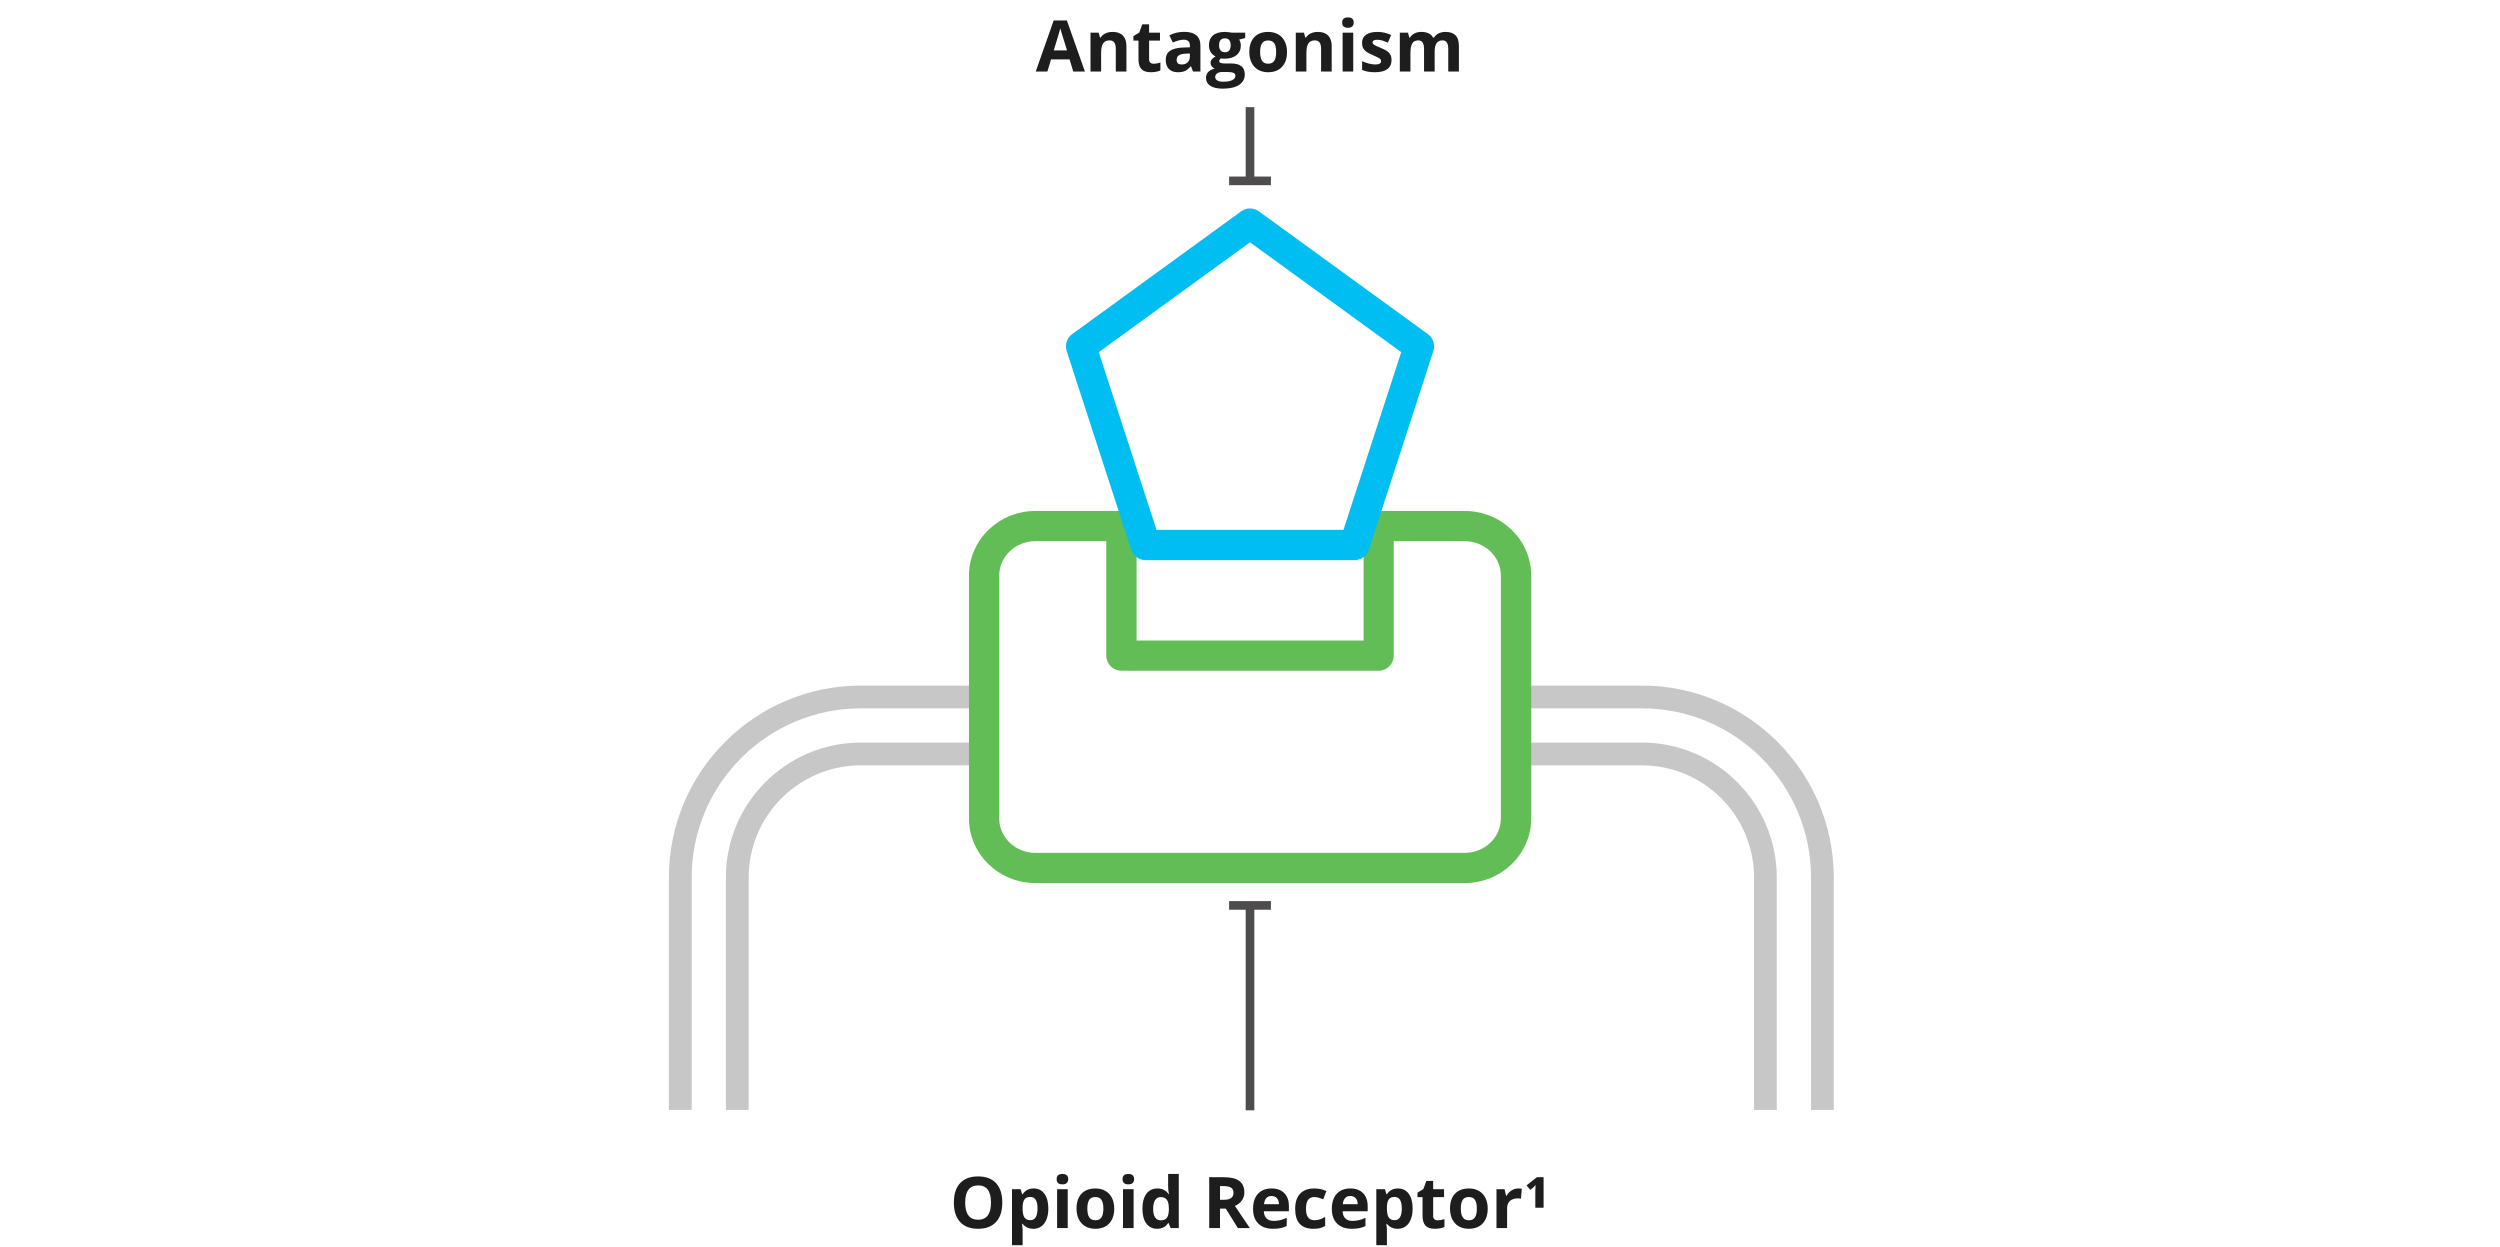<svg width="421" height="210" viewBox="0 0 421 210" fill="none" xmlns="http://www.w3.org/2000/svg">
<path d="M180.74 12.046L180.119 10.007H176.996L176.375 12.046H174.418L177.441 3.445H179.662L182.697 12.046H180.74ZM179.686 8.484C179.111 6.636 178.787 5.591 178.713 5.349C178.643 5.107 178.592 4.916 178.561 4.775C178.432 5.275 178.062 6.511 177.453 8.484H179.686ZM189.688 12.046H187.9V8.22C187.9 7.748 187.816 7.394 187.648 7.16C187.48 6.921 187.213 6.802 186.846 6.802C186.346 6.802 185.984 6.97 185.762 7.306C185.539 7.638 185.428 8.191 185.428 8.964V12.046H183.641V5.496H185.006L185.246 6.333H185.346C185.545 6.017 185.818 5.779 186.166 5.619C186.518 5.455 186.916 5.373 187.361 5.373C188.123 5.373 188.701 5.58 189.096 5.994C189.49 6.404 189.688 6.998 189.688 7.775V12.046ZM194.287 10.74C194.6 10.74 194.975 10.671 195.412 10.535V11.865C194.967 12.064 194.42 12.164 193.771 12.164C193.057 12.164 192.535 11.984 192.207 11.624C191.883 11.261 191.721 10.718 191.721 9.996V6.837H190.865V6.082L191.85 5.484L192.365 4.101H193.508V5.496H195.342V6.837H193.508V9.996C193.508 10.249 193.578 10.437 193.719 10.558C193.863 10.679 194.053 10.74 194.287 10.74ZM200.902 12.046L200.557 11.156H200.51C200.209 11.535 199.898 11.798 199.578 11.947C199.262 12.091 198.848 12.164 198.336 12.164C197.707 12.164 197.211 11.984 196.848 11.624C196.488 11.265 196.309 10.753 196.309 10.089C196.309 9.394 196.551 8.882 197.035 8.554C197.523 8.222 198.258 8.039 199.238 8.003L200.375 7.968V7.681C200.375 7.017 200.035 6.685 199.355 6.685C198.832 6.685 198.217 6.843 197.51 7.16L196.918 5.953C197.672 5.558 198.508 5.361 199.426 5.361C200.305 5.361 200.979 5.552 201.447 5.935C201.916 6.318 202.15 6.9 202.15 7.681V12.046H200.902ZM200.375 9.011L199.684 9.035C199.164 9.05 198.777 9.144 198.523 9.316C198.27 9.488 198.143 9.75 198.143 10.101C198.143 10.605 198.432 10.857 199.01 10.857C199.424 10.857 199.754 10.738 200 10.499C200.25 10.261 200.375 9.945 200.375 9.55V9.011ZM209.697 5.496V6.404L208.672 6.667C208.859 6.96 208.953 7.289 208.953 7.652C208.953 8.355 208.707 8.904 208.215 9.298C207.727 9.689 207.047 9.884 206.176 9.884L205.854 9.867L205.59 9.837C205.406 9.978 205.314 10.134 205.314 10.306C205.314 10.564 205.643 10.693 206.299 10.693H207.412C208.131 10.693 208.678 10.847 209.053 11.156C209.432 11.464 209.621 11.918 209.621 12.515C209.621 13.281 209.301 13.874 208.66 14.296C208.023 14.718 207.107 14.929 205.912 14.929C204.998 14.929 204.299 14.769 203.814 14.449C203.334 14.132 203.094 13.687 203.094 13.113C203.094 12.718 203.217 12.388 203.463 12.123C203.709 11.857 204.07 11.668 204.547 11.554C204.363 11.476 204.203 11.349 204.066 11.173C203.93 10.994 203.861 10.804 203.861 10.605C203.861 10.355 203.934 10.148 204.078 9.984C204.223 9.816 204.432 9.652 204.705 9.492C204.361 9.343 204.088 9.105 203.885 8.777C203.686 8.449 203.586 8.062 203.586 7.617C203.586 6.902 203.818 6.349 204.283 5.958C204.748 5.568 205.412 5.373 206.275 5.373C206.459 5.373 206.676 5.39 206.926 5.425C207.18 5.457 207.342 5.48 207.412 5.496H209.697ZM204.641 12.972C204.641 13.218 204.758 13.412 204.992 13.552C205.23 13.693 205.562 13.763 205.988 13.763C206.629 13.763 207.131 13.675 207.494 13.499C207.857 13.324 208.039 13.084 208.039 12.779C208.039 12.533 207.932 12.363 207.717 12.269C207.502 12.175 207.17 12.128 206.721 12.128H205.795C205.467 12.128 205.191 12.205 204.969 12.357C204.75 12.513 204.641 12.718 204.641 12.972ZM205.291 7.64C205.291 7.996 205.371 8.277 205.531 8.484C205.695 8.691 205.943 8.794 206.275 8.794C206.611 8.794 206.857 8.691 207.014 8.484C207.17 8.277 207.248 7.996 207.248 7.64C207.248 6.851 206.924 6.457 206.275 6.457C205.619 6.457 205.291 6.851 205.291 7.64ZM212.205 8.759C212.205 9.408 212.311 9.898 212.521 10.23C212.736 10.562 213.084 10.728 213.564 10.728C214.041 10.728 214.383 10.564 214.59 10.236C214.801 9.904 214.906 9.412 214.906 8.759C214.906 8.111 214.801 7.625 214.59 7.3C214.379 6.976 214.033 6.814 213.553 6.814C213.076 6.814 212.732 6.976 212.521 7.3C212.311 7.621 212.205 8.107 212.205 8.759ZM216.734 8.759C216.734 9.826 216.453 10.66 215.891 11.261C215.328 11.863 214.545 12.164 213.541 12.164C212.912 12.164 212.357 12.027 211.877 11.753C211.396 11.476 211.027 11.08 210.77 10.564C210.512 10.048 210.383 9.447 210.383 8.759C210.383 7.689 210.662 6.857 211.221 6.263C211.779 5.669 212.564 5.373 213.576 5.373C214.205 5.373 214.76 5.509 215.24 5.783C215.721 6.056 216.09 6.449 216.348 6.96C216.605 7.472 216.734 8.072 216.734 8.759ZM224.258 12.046H222.471V8.22C222.471 7.748 222.387 7.394 222.219 7.16C222.051 6.921 221.783 6.802 221.416 6.802C220.916 6.802 220.555 6.97 220.332 7.306C220.109 7.638 219.998 8.191 219.998 8.964V12.046H218.211V5.496H219.576L219.816 6.333H219.916C220.115 6.017 220.389 5.779 220.736 5.619C221.088 5.455 221.486 5.373 221.932 5.373C222.693 5.373 223.271 5.58 223.666 5.994C224.061 6.404 224.258 6.998 224.258 7.775V12.046ZM226.021 3.802C226.021 3.22 226.346 2.929 226.994 2.929C227.643 2.929 227.967 3.22 227.967 3.802C227.967 4.08 227.885 4.296 227.721 4.453C227.561 4.605 227.318 4.681 226.994 4.681C226.346 4.681 226.021 4.388 226.021 3.802ZM227.885 12.046H226.098V5.496H227.885V12.046ZM234.336 10.101C234.336 10.773 234.102 11.285 233.633 11.636C233.168 11.988 232.471 12.164 231.541 12.164C231.064 12.164 230.658 12.13 230.322 12.064C229.986 12.002 229.672 11.908 229.379 11.783V10.306C229.711 10.462 230.084 10.593 230.498 10.699C230.916 10.804 231.283 10.857 231.6 10.857C232.248 10.857 232.572 10.669 232.572 10.294C232.572 10.154 232.529 10.04 232.443 9.955C232.357 9.865 232.209 9.765 231.998 9.656C231.787 9.542 231.506 9.412 231.154 9.263C230.65 9.052 230.279 8.857 230.041 8.677C229.807 8.498 229.635 8.292 229.525 8.062C229.42 7.828 229.367 7.541 229.367 7.201C229.367 6.619 229.592 6.169 230.041 5.853C230.494 5.533 231.135 5.373 231.963 5.373C232.752 5.373 233.52 5.544 234.266 5.888L233.727 7.177C233.398 7.037 233.092 6.921 232.807 6.832C232.521 6.742 232.23 6.697 231.934 6.697C231.406 6.697 231.143 6.839 231.143 7.125C231.143 7.285 231.227 7.423 231.395 7.541C231.566 7.658 231.939 7.832 232.514 8.062C233.025 8.269 233.4 8.462 233.639 8.642C233.877 8.822 234.053 9.029 234.166 9.263C234.279 9.498 234.336 9.777 234.336 10.101ZM241.596 12.046H239.809V8.22C239.809 7.748 239.729 7.394 239.568 7.16C239.412 6.921 239.164 6.802 238.824 6.802C238.367 6.802 238.035 6.97 237.828 7.306C237.621 7.642 237.518 8.195 237.518 8.964V12.046H235.73V5.496H237.096L237.336 6.333H237.436C237.611 6.033 237.865 5.798 238.197 5.63C238.529 5.458 238.91 5.373 239.34 5.373C240.32 5.373 240.984 5.693 241.332 6.333H241.49C241.666 6.029 241.924 5.792 242.264 5.625C242.607 5.457 242.994 5.373 243.424 5.373C244.166 5.373 244.727 5.564 245.105 5.947C245.488 6.326 245.68 6.935 245.68 7.775V12.046H243.887V8.22C243.887 7.748 243.807 7.394 243.646 7.16C243.49 6.921 243.242 6.802 242.902 6.802C242.465 6.802 242.137 6.958 241.918 7.271C241.703 7.583 241.596 8.08 241.596 8.759V12.046Z" fill="#1D1D1D"/>
<mask id="mask0_19_1191" style="mask-type:luminance" maskUnits="userSpaceOnUse" x="106" y="107" width="209" height="84">
<path d="M255.397 107.619V152.246H165.604V107.619H106.709V190.811H314.292V107.619H255.397Z" fill="white"/>
</mask>
<g mask="url(#mask0_19_1191)">
<path d="M308.821 186.916H304.978V147.761C304.978 132.066 292.209 119.288 276.505 119.288H144.958C129.262 119.288 116.484 132.057 116.484 147.761V186.916H112.642V147.761C112.642 129.942 127.138 115.454 144.949 115.454H276.496C294.315 115.454 308.803 129.951 308.803 147.761V186.916H308.821ZM299.224 186.916H295.381V147.761C295.381 137.354 286.912 128.885 276.505 128.885H144.958C134.55 128.885 126.081 137.354 126.081 147.761V186.916H122.239V147.761C122.239 135.239 132.426 125.051 144.949 125.051H276.496C289.019 125.051 299.206 135.239 299.206 147.761V186.916H299.224Z" fill="#C8C7C7"/>
</g>
<path d="M246.639 148.712H174.375C168.197 148.712 163.174 143.83 163.174 137.828V96.929C163.174 90.927 168.197 86.045 174.375 86.045H188.854C190.255 86.045 191.401 87.182 191.401 88.592V107.865H229.63V88.592C229.63 87.191 230.767 86.045 232.177 86.045H246.656C252.834 86.045 257.857 90.927 257.857 96.929V137.828C257.857 143.83 252.834 148.712 246.656 148.712H246.639ZM174.375 91.13C171.008 91.13 168.268 93.73 168.268 96.929V137.828C168.268 141.027 171.008 143.627 174.375 143.627H246.639C250.005 143.627 252.746 141.027 252.746 137.828V96.929C252.746 93.73 250.005 91.13 246.639 91.13H234.706V110.403C234.706 111.804 233.57 112.95 232.159 112.95H188.845C187.444 112.95 186.298 111.813 186.298 110.403V91.13H174.366H174.375Z" fill="#63BD57"/>
<path d="M211.229 152.467H209.774V186.978H211.229V152.467Z" fill="#4F4C4D"/>
<path d="M214.022 151.744H206.98V153.198H214.022V151.744Z" fill="#4F4C4D"/>
<path d="M211.229 18.046H209.774V30.463H211.229V18.046Z" fill="#4F4C4D"/>
<path d="M214.022 29.732H206.98V31.186H214.022V29.732Z" fill="#4F4C4D"/>
<path d="M228.088 94.329H192.917C191.816 94.329 190.837 93.615 190.494 92.566L179.628 59.113C179.284 58.065 179.663 56.919 180.553 56.267L209.009 35.592C209.899 34.94 211.106 34.94 211.997 35.592L240.453 56.267C241.343 56.919 241.722 58.065 241.378 59.113L230.512 92.566C230.168 93.615 229.19 94.329 228.088 94.329ZM194.759 89.235H226.238L235.967 59.298L210.498 40.801L185.03 59.298L194.759 89.235Z" fill="#00BDF2"/>
<path d="M168.787 202.516C168.787 203.934 168.436 205.023 167.732 205.785C167.029 206.547 166.021 206.928 164.709 206.928C163.396 206.928 162.389 206.547 161.686 205.785C160.982 205.023 160.631 203.93 160.631 202.504C160.631 201.078 160.982 199.99 161.686 199.24C162.393 198.486 163.404 198.109 164.721 198.109C166.037 198.109 167.043 198.488 167.738 199.246C168.438 200.004 168.787 201.094 168.787 202.516ZM162.535 202.516C162.535 203.473 162.717 204.193 163.08 204.678C163.443 205.162 163.986 205.404 164.709 205.404C166.158 205.404 166.883 204.441 166.883 202.516C166.883 200.586 166.162 199.621 164.721 199.621C163.998 199.621 163.453 199.865 163.086 200.354C162.719 200.838 162.535 201.559 162.535 202.516ZM174.02 206.928C173.25 206.928 172.646 206.648 172.209 206.09H172.115C172.178 206.637 172.209 206.953 172.209 207.039V209.693H170.422V200.26H171.875L172.127 201.109H172.209C172.627 200.461 173.246 200.137 174.066 200.137C174.84 200.137 175.445 200.436 175.883 201.033C176.32 201.631 176.539 202.461 176.539 203.523C176.539 204.223 176.436 204.83 176.229 205.346C176.025 205.861 175.734 206.254 175.355 206.523C174.977 206.793 174.531 206.928 174.02 206.928ZM173.492 201.566C173.051 201.566 172.729 201.703 172.525 201.977C172.322 202.246 172.217 202.693 172.209 203.318V203.512C172.209 204.215 172.312 204.719 172.52 205.023C172.73 205.328 173.062 205.48 173.516 205.48C174.316 205.48 174.717 204.82 174.717 203.5C174.717 202.855 174.617 202.373 174.418 202.053C174.223 201.729 173.914 201.566 173.492 201.566ZM177.939 198.566C177.939 197.984 178.264 197.693 178.912 197.693C179.561 197.693 179.885 197.984 179.885 198.566C179.885 198.844 179.803 199.061 179.639 199.217C179.479 199.369 179.236 199.445 178.912 199.445C178.264 199.445 177.939 199.152 177.939 198.566ZM179.803 206.811H178.016V200.26H179.803V206.811ZM183.107 203.523C183.107 204.172 183.213 204.662 183.424 204.994C183.639 205.326 183.986 205.492 184.467 205.492C184.943 205.492 185.285 205.328 185.492 205C185.703 204.668 185.809 204.176 185.809 203.523C185.809 202.875 185.703 202.389 185.492 202.064C185.281 201.74 184.936 201.578 184.455 201.578C183.979 201.578 183.635 201.74 183.424 202.064C183.213 202.385 183.107 202.871 183.107 203.523ZM187.637 203.523C187.637 204.59 187.355 205.424 186.793 206.025C186.23 206.627 185.447 206.928 184.443 206.928C183.814 206.928 183.26 206.791 182.779 206.518C182.299 206.24 181.93 205.844 181.672 205.328C181.414 204.812 181.285 204.211 181.285 203.523C181.285 202.453 181.564 201.621 182.123 201.027C182.682 200.434 183.467 200.137 184.479 200.137C185.107 200.137 185.662 200.273 186.143 200.547C186.623 200.82 186.992 201.213 187.25 201.725C187.508 202.236 187.637 202.836 187.637 203.523ZM189.037 198.566C189.037 197.984 189.361 197.693 190.01 197.693C190.658 197.693 190.982 197.984 190.982 198.566C190.982 198.844 190.9 199.061 190.736 199.217C190.576 199.369 190.334 199.445 190.01 199.445C189.361 199.445 189.037 199.152 189.037 198.566ZM190.9 206.811H189.113V200.26H190.9V206.811ZM194.855 206.928C194.086 206.928 193.48 206.629 193.039 206.031C192.602 205.434 192.383 204.605 192.383 203.547C192.383 202.473 192.605 201.637 193.051 201.039C193.5 200.438 194.117 200.137 194.902 200.137C195.727 200.137 196.355 200.457 196.789 201.098H196.848C196.758 200.609 196.713 200.174 196.713 199.791V197.693H198.506V206.811H197.135L196.789 205.961H196.713C196.307 206.605 195.688 206.928 194.855 206.928ZM195.482 205.504C195.939 205.504 196.273 205.371 196.484 205.105C196.699 204.84 196.816 204.389 196.836 203.752V203.559C196.836 202.855 196.727 202.352 196.508 202.047C196.293 201.742 195.941 201.59 195.453 201.59C195.055 201.59 194.744 201.76 194.521 202.1C194.303 202.436 194.193 202.926 194.193 203.57C194.193 204.215 194.305 204.699 194.527 205.023C194.75 205.344 195.068 205.504 195.482 205.504ZM205.449 202.047H206.035C206.609 202.047 207.033 201.951 207.307 201.76C207.58 201.568 207.717 201.268 207.717 200.857C207.717 200.451 207.576 200.162 207.295 199.99C207.018 199.818 206.586 199.732 206 199.732H205.449V202.047ZM205.449 203.523V206.811H203.633V198.244H206.129C207.293 198.244 208.154 198.457 208.713 198.883C209.271 199.305 209.551 199.947 209.551 200.811C209.551 201.314 209.412 201.764 209.135 202.158C208.857 202.549 208.465 202.855 207.957 203.078C209.246 205.004 210.086 206.248 210.477 206.811H208.461L206.416 203.523H205.449ZM214.127 201.408C213.748 201.408 213.451 201.529 213.236 201.771C213.021 202.01 212.898 202.35 212.867 202.791H215.375C215.367 202.35 215.252 202.01 215.029 201.771C214.807 201.529 214.506 201.408 214.127 201.408ZM214.379 206.928C213.324 206.928 212.5 206.637 211.906 206.055C211.312 205.473 211.016 204.648 211.016 203.582C211.016 202.484 211.289 201.637 211.836 201.039C212.387 200.438 213.146 200.137 214.115 200.137C215.041 200.137 215.762 200.4 216.277 200.928C216.793 201.455 217.051 202.184 217.051 203.113V203.98H212.826C212.846 204.488 212.996 204.885 213.277 205.17C213.559 205.455 213.953 205.598 214.461 205.598C214.855 205.598 215.229 205.557 215.58 205.475C215.932 205.393 216.299 205.262 216.682 205.082V206.465C216.369 206.621 216.035 206.736 215.68 206.811C215.324 206.889 214.891 206.928 214.379 206.928ZM221.164 206.928C219.125 206.928 218.105 205.809 218.105 203.57C218.105 202.457 218.383 201.607 218.938 201.021C219.492 200.432 220.287 200.137 221.322 200.137C222.08 200.137 222.76 200.285 223.361 200.582L222.834 201.965C222.553 201.852 222.291 201.76 222.049 201.689C221.807 201.615 221.564 201.578 221.322 201.578C220.393 201.578 219.928 202.238 219.928 203.559C219.928 204.84 220.393 205.48 221.322 205.48C221.666 205.48 221.984 205.436 222.277 205.346C222.57 205.252 222.863 205.107 223.156 204.912V206.441C222.867 206.625 222.574 206.752 222.277 206.822C221.984 206.893 221.613 206.928 221.164 206.928ZM227.393 201.408C227.014 201.408 226.717 201.529 226.502 201.771C226.287 202.01 226.164 202.35 226.133 202.791H228.641C228.633 202.35 228.518 202.01 228.295 201.771C228.072 201.529 227.771 201.408 227.393 201.408ZM227.645 206.928C226.59 206.928 225.766 206.637 225.172 206.055C224.578 205.473 224.281 204.648 224.281 203.582C224.281 202.484 224.555 201.637 225.102 201.039C225.652 200.438 226.412 200.137 227.381 200.137C228.307 200.137 229.027 200.4 229.543 200.928C230.059 201.455 230.316 202.184 230.316 203.113V203.98H226.092C226.111 204.488 226.262 204.885 226.543 205.17C226.824 205.455 227.219 205.598 227.727 205.598C228.121 205.598 228.494 205.557 228.846 205.475C229.197 205.393 229.564 205.262 229.947 205.082V206.465C229.635 206.621 229.301 206.736 228.945 206.811C228.59 206.889 228.156 206.928 227.645 206.928ZM235.367 206.928C234.598 206.928 233.994 206.648 233.557 206.09H233.463C233.525 206.637 233.557 206.953 233.557 207.039V209.693H231.77V200.26H233.223L233.475 201.109H233.557C233.975 200.461 234.594 200.137 235.414 200.137C236.188 200.137 236.793 200.436 237.23 201.033C237.668 201.631 237.887 202.461 237.887 203.523C237.887 204.223 237.783 204.83 237.576 205.346C237.373 205.861 237.082 206.254 236.703 206.523C236.324 206.793 235.879 206.928 235.367 206.928ZM234.84 201.566C234.398 201.566 234.076 201.703 233.873 201.977C233.67 202.246 233.564 202.693 233.557 203.318V203.512C233.557 204.215 233.66 204.719 233.867 205.023C234.078 205.328 234.41 205.48 234.863 205.48C235.664 205.48 236.064 204.82 236.064 203.5C236.064 202.855 235.965 202.373 235.766 202.053C235.57 201.729 235.262 201.566 234.84 201.566ZM242.123 205.504C242.436 205.504 242.811 205.436 243.248 205.299V206.629C242.803 206.828 242.256 206.928 241.607 206.928C240.893 206.928 240.371 206.748 240.043 206.389C239.719 206.025 239.557 205.482 239.557 204.76V201.602H238.701V200.846L239.686 200.248L240.201 198.865H241.344V200.26H243.178V201.602H241.344V204.76C241.344 205.014 241.414 205.201 241.555 205.322C241.699 205.443 241.889 205.504 242.123 205.504ZM246.002 203.523C246.002 204.172 246.107 204.662 246.318 204.994C246.533 205.326 246.881 205.492 247.361 205.492C247.838 205.492 248.18 205.328 248.387 205C248.598 204.668 248.703 204.176 248.703 203.523C248.703 202.875 248.598 202.389 248.387 202.064C248.176 201.74 247.83 201.578 247.35 201.578C246.873 201.578 246.529 201.74 246.318 202.064C246.107 202.385 246.002 202.871 246.002 203.523ZM250.531 203.523C250.531 204.59 250.25 205.424 249.688 206.025C249.125 206.627 248.342 206.928 247.338 206.928C246.709 206.928 246.154 206.791 245.674 206.518C245.193 206.24 244.824 205.844 244.566 205.328C244.309 204.812 244.18 204.211 244.18 203.523C244.18 202.453 244.459 201.621 245.018 201.027C245.576 200.434 246.361 200.137 247.373 200.137C248.002 200.137 248.557 200.273 249.037 200.547C249.518 200.82 249.887 201.213 250.145 201.725C250.402 202.236 250.531 202.836 250.531 203.523ZM255.664 200.137C255.906 200.137 256.107 200.154 256.268 200.189L256.133 201.865C255.988 201.826 255.812 201.807 255.605 201.807C255.035 201.807 254.59 201.953 254.27 202.246C253.953 202.539 253.795 202.949 253.795 203.477V206.811H252.008V200.26H253.361L253.625 201.361H253.713C253.916 200.994 254.189 200.699 254.533 200.477C254.881 200.25 255.258 200.137 255.664 200.137ZM259.941 203.377H258.547V200.764L258.564 200.107L258.594 199.551C258.488 199.691 258.342 199.844 258.154 200.008L257.697 200.365L257.059 199.621L258.822 198.244H259.941V203.377Z" fill="#1D1D1D"/>
</svg>
